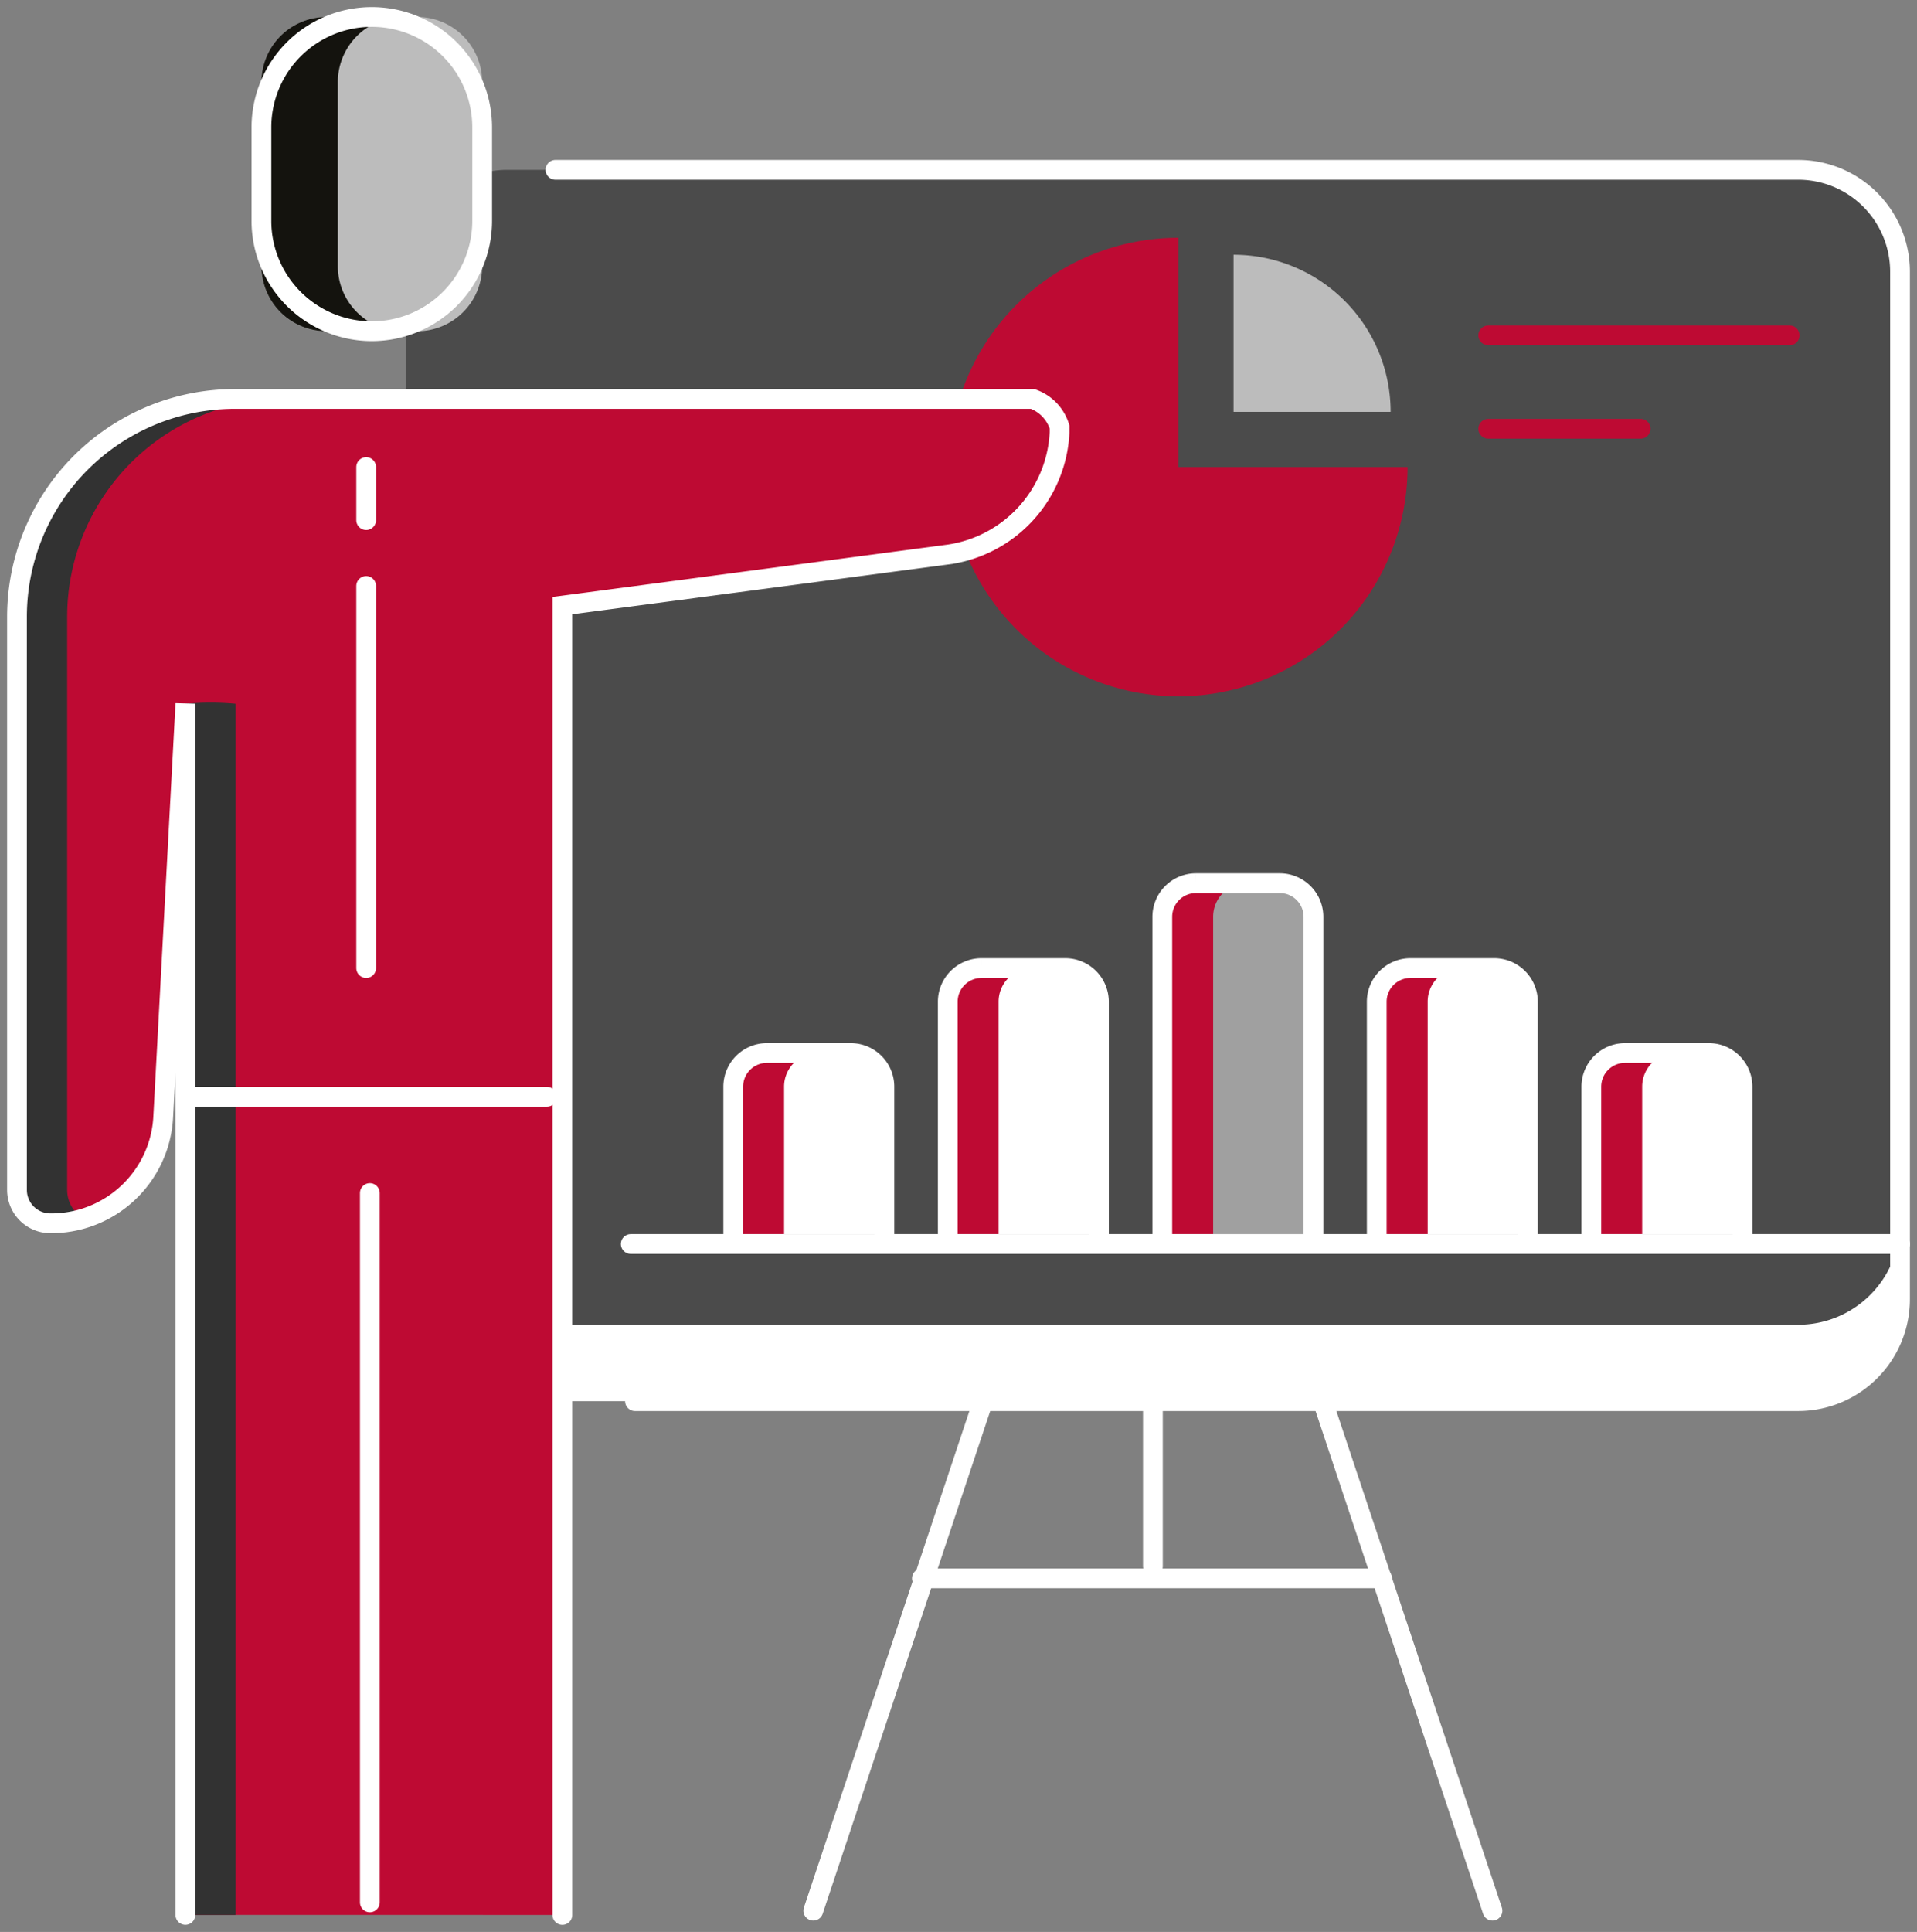 <svg xmlns="http://www.w3.org/2000/svg" xmlns:xlink="http://www.w3.org/1999/xlink" id="Group_10304" data-name="Group 10304" width="97.016" height="97.75" viewBox="0 0 97.016 97.75"><rect x="0" y="0" width="97.016" height="97.75" fill="#808080" stroke="none"/><defs><clipPath id="clip-path"><rect id="Rectangle_656" data-name="Rectangle 656" width="97.016" height="97.75" fill="#be0a33"></rect></clipPath></defs><g id="Group_10303" data-name="Group 10303" clip-path="url(#clip-path)"><path id="Path_27410" data-name="Path 27410" d="M118.258,82.3H52.948a5.156,5.156,0,0,1-5.156-5.156V25.156A5.156,5.156,0,0,1,52.948,20h65.31a5.156,5.156,0,0,1,5.156,5.156v51.99a5.156,5.156,0,0,1-5.156,5.156" transform="translate(-27.257 -11.407)" fill="#4b4b4b"></path><path id="Path_27411" data-name="Path 27411" d="M118.258,149.156H52.948A5.156,5.156,0,0,1,47.792,144v3.867a5.156,5.156,0,0,0,5.156,5.156h65.31a5.156,5.156,0,0,0,5.156-5.156V144a5.156,5.156,0,0,1-5.156,5.156" transform="translate(-27.257 -82.127)" fill="#fff"></path><path id="Path_27412" data-name="Path 27412" d="M65.423,20h62.89a5.156,5.156,0,0,1,5.156,5.156v51.99a5.156,5.156,0,0,1-5.156,5.156H69.449" transform="translate(-37.313 -11.407)" fill="none" stroke="#fff" stroke-linecap="round" stroke-miterlimit="10" stroke-width="1"></path><path id="Path_27413" data-name="Path 27413" d="M92.3,124H88.046a1.7,1.7,0,0,0-1.7,1.7v7.472H94V125.7a1.7,1.7,0,0,0-1.7-1.7" transform="translate(-49.243 -70.721)" fill="#fff"></path><path id="Path_27414" data-name="Path 27414" d="M90.624,124H88.046a1.705,1.705,0,0,0-1.7,1.7v7.472h2.578V125.7a1.705,1.705,0,0,1,1.7-1.7" transform="translate(-49.243 -70.721)" fill="#be0a33"></path><path id="Path_27415" data-name="Path 27415" d="M117.563,114h-4.249a1.7,1.7,0,0,0-1.7,1.7v11.769h7.659V115.7a1.705,1.705,0,0,0-1.7-1.7" transform="translate(-63.654 -65.018)" fill="#fff"></path><path id="Path_27416" data-name="Path 27416" d="M115.892,114h-2.578a1.7,1.7,0,0,0-1.7,1.7v11.769h2.578V115.7a1.7,1.7,0,0,1,1.7-1.7" transform="translate(-63.654 -65.018)" fill="#be0a33"></path><path id="Path_27417" data-name="Path 27417" d="M142.831,104h-4.25a1.705,1.705,0,0,0-1.7,1.7V121.77h7.66V105.7a1.705,1.705,0,0,0-1.7-1.7" transform="translate(-78.064 -59.314)" fill="#a0a0a0"></path><path id="Path_27418" data-name="Path 27418" d="M141.159,104h-2.578a1.7,1.7,0,0,0-1.7,1.7V121.77h2.578V105.7a1.7,1.7,0,0,1,1.7-1.7" transform="translate(-78.064 -59.314)" fill="#be0a33"></path><path id="Path_27419" data-name="Path 27419" d="M168.1,114h-4.25a1.705,1.705,0,0,0-1.7,1.7v11.769h7.66V115.7a1.705,1.705,0,0,0-1.7-1.7" transform="translate(-92.475 -65.018)" fill="#fff"></path><path id="Path_27420" data-name="Path 27420" d="M166.427,114h-2.578a1.7,1.7,0,0,0-1.7,1.7v11.769h2.578V115.7a1.7,1.7,0,0,1,1.7-1.7" transform="translate(-92.476 -65.018)" fill="#be0a33"></path><path id="Path_27421" data-name="Path 27421" d="M193.366,124h-4.25a1.705,1.705,0,0,0-1.7,1.7v7.472h7.66V125.7a1.705,1.705,0,0,0-1.7-1.7" transform="translate(-106.886 -70.721)" fill="#fff"></path><path id="Path_27422" data-name="Path 27422" d="M191.695,124h-2.578a1.7,1.7,0,0,0-1.7,1.7v7.472h2.578V125.7a1.7,1.7,0,0,1,1.7-1.7" transform="translate(-106.887 -70.721)" fill="#be0a33"></path><line id="Line_100" data-name="Line 100" y2="8.353" transform="translate(58.346 70.896)" fill="none" stroke="#fff" stroke-linecap="round" stroke-miterlimit="10" stroke-width="1"></line><line id="Line_101" data-name="Line 101" x1="8.593" y2="25.78" transform="translate(41.159 70.896)" fill="none" stroke="#fff" stroke-linecap="round" stroke-miterlimit="10" stroke-width="1"></line><line id="Line_102" data-name="Line 102" x2="8.593" y2="25.78" transform="translate(66.939 70.896)" fill="none" stroke="#fff" stroke-linecap="round" stroke-miterlimit="10" stroke-width="1"></line><line id="Line_103" data-name="Line 103" x2="23.292" transform="translate(46.655 79.861)" fill="none" stroke="#fff" stroke-linecap="round" stroke-miterlimit="10" stroke-width="1"></line><path id="Path_27423" data-name="Path 27423" d="M123.393,39.6h11.6a11.6,11.6,0,1,1-11.6-11.6Z" transform="translate(-63.758 -15.969)" fill="#be0a33"></path><path id="Path_27424" data-name="Path 27424" d="M145.292,37.949V30a7.95,7.95,0,0,1,7.949,7.949Z" transform="translate(-82.864 -17.11)" fill="#bcbcbc"></path><line id="Line_104" data-name="Line 104" x1="64.236" transform="translate(31.921 62.943)" fill="none" stroke="#fff" stroke-linecap="round" stroke-miterlimit="10" stroke-width="1"></line><line id="Line_105" data-name="Line 105" x1="15.253" transform="translate(75.318 16.968)" fill="none" stroke="#be0a33" stroke-linecap="round" stroke-miterlimit="10" stroke-width="1"></line><line id="Line_106" data-name="Line 106" x1="7.712" transform="translate(75.318 21.694)" fill="none" stroke="#be0a33" stroke-linecap="round" stroke-miterlimit="10" stroke-width="1"></line><path id="Path_27425" data-name="Path 27425" d="M94,133.177v-7.472a1.705,1.705,0,0,0-1.7-1.705h-4.25a1.705,1.705,0,0,0-1.7,1.705v7.472" transform="translate(-49.242 -70.721)" fill="none" stroke="#fff" stroke-linecap="round" stroke-miterlimit="10" stroke-width="1"></path><path id="Path_27426" data-name="Path 27426" d="M119.268,127.474V115.705a1.705,1.705,0,0,0-1.7-1.705h-4.25a1.705,1.705,0,0,0-1.7,1.705v11.768" transform="translate(-63.653 -65.018)" fill="none" stroke="#fff" stroke-linecap="round" stroke-miterlimit="10" stroke-width="1"></path><path id="Path_27427" data-name="Path 27427" d="M144.536,121.77V105.705a1.705,1.705,0,0,0-1.7-1.705h-4.25a1.705,1.705,0,0,0-1.7,1.705V121.77" transform="translate(-78.064 -59.314)" fill="none" stroke="#fff" stroke-linecap="round" stroke-miterlimit="10" stroke-width="1"></path><path id="Path_27428" data-name="Path 27428" d="M169.8,127.474V115.705A1.706,1.706,0,0,0,168.1,114h-4.25a1.706,1.706,0,0,0-1.7,1.705v11.768" transform="translate(-92.475 -65.018)" fill="none" stroke="#fff" stroke-linecap="round" stroke-miterlimit="10" stroke-width="1"></path><path id="Path_27429" data-name="Path 27429" d="M195.071,133.177v-7.472a1.705,1.705,0,0,0-1.7-1.705h-4.25a1.705,1.705,0,0,0-1.7,1.705v7.472" transform="translate(-106.886 -70.721)" fill="none" stroke="#fff" stroke-linecap="round" stroke-miterlimit="10" stroke-width="1"></path><path id="Path_27430" data-name="Path 27430" d="M29.6,123.685V57.436l19.548-2.589a6.554,6.554,0,0,0,5.614-6.17V48.4A2.176,2.176,0,0,0,53.4,46.98H13.025A11.024,11.024,0,0,0,2,58.006V87a1.69,1.69,0,0,0,1.675,1.689h0A5.677,5.677,0,0,0,9.4,83.321L10.522,62.4v61.283Z" transform="translate(-1.14 -26.794)" fill="#be0a33"></path><path id="Path_27431" data-name="Path 27431" d="M4.541,87v-29A11.024,11.024,0,0,1,15.567,46.979H13.026A11.024,11.024,0,0,0,2,58.005V87a1.69,1.69,0,0,0,1.675,1.689h0a5.681,5.681,0,0,0,1.694-.242A1.682,1.682,0,0,1,4.541,87" transform="translate(-1.141 -26.794)" fill="#323232"></path><path id="Path_27432" data-name="Path 27432" d="M21.829,82.783v61.283H24.37V82.783a14.155,14.155,0,0,0-2.541,0" transform="translate(-12.447 -47.175)" fill="#323232"></path><path id="Path_27433" data-name="Path 27433" d="M29.6,123.685V57.436l19.548-2.589a6.554,6.554,0,0,0,5.614-6.17V48.4A2.176,2.176,0,0,0,53.4,46.98H13.025A11.024,11.024,0,0,0,2,58.006V87a1.69,1.69,0,0,0,1.675,1.689h0A5.677,5.677,0,0,0,9.4,83.321L10.522,62.4v61.283" transform="translate(-1.14 -26.794)" fill="none" stroke="#fff" stroke-linecap="round" stroke-miterlimit="10" stroke-width="1"></path><line id="Line_107" data-name="Line 107" y2="35.891" transform="translate(18.717 60.365)" fill="none" stroke="#fff" stroke-linecap="round" stroke-miterlimit="10" stroke-width="1"></line><line id="Line_108" data-name="Line 108" x2="18.298" transform="translate(9.382 55.494)" fill="none" stroke="#fff" stroke-linecap="round" stroke-miterlimit="10" stroke-width="1"></line><path id="Path_27434" data-name="Path 27434" d="M38.669,17.9H34.086A3.294,3.294,0,0,1,30.792,14.6V5.294A3.294,3.294,0,0,1,34.086,2h4.583a3.294,3.294,0,0,1,3.294,3.294V14.6A3.294,3.294,0,0,1,38.669,17.9" transform="translate(-17.562 -1.141)" fill="#bcbcbc"></path><path id="Path_27435" data-name="Path 27435" d="M34.659,14.6V5.294A3.294,3.294,0,0,1,37.953,2H34.086a3.294,3.294,0,0,0-3.294,3.294V14.6A3.294,3.294,0,0,0,34.086,17.9h3.867A3.294,3.294,0,0,1,34.659,14.6" transform="translate(-17.562 -1.141)" fill="#14130e"></path><path id="Rectangle_655" data-name="Rectangle 655" d="M5.586,0h0a5.585,5.585,0,0,1,5.585,5.585v4.727A5.586,5.586,0,0,1,5.586,15.9h0A5.586,5.586,0,0,1,0,10.312V5.586A5.586,5.586,0,0,1,5.586,0Z" transform="translate(13.23 0.859)" fill="none" stroke="#fff" stroke-linecap="round" stroke-miterlimit="10" stroke-width="1"></path><line id="Line_109" data-name="Line 109" y2="2.685" transform="translate(18.531 23.632)" fill="none" stroke="#fff" stroke-linecap="round" stroke-miterlimit="10" stroke-width="1"></line><line id="Line_110" data-name="Line 110" y1="19.335" transform="translate(18.531 29.647)" fill="none" stroke="#fff" stroke-linecap="round" stroke-miterlimit="10" stroke-width="1"></line></g></svg>